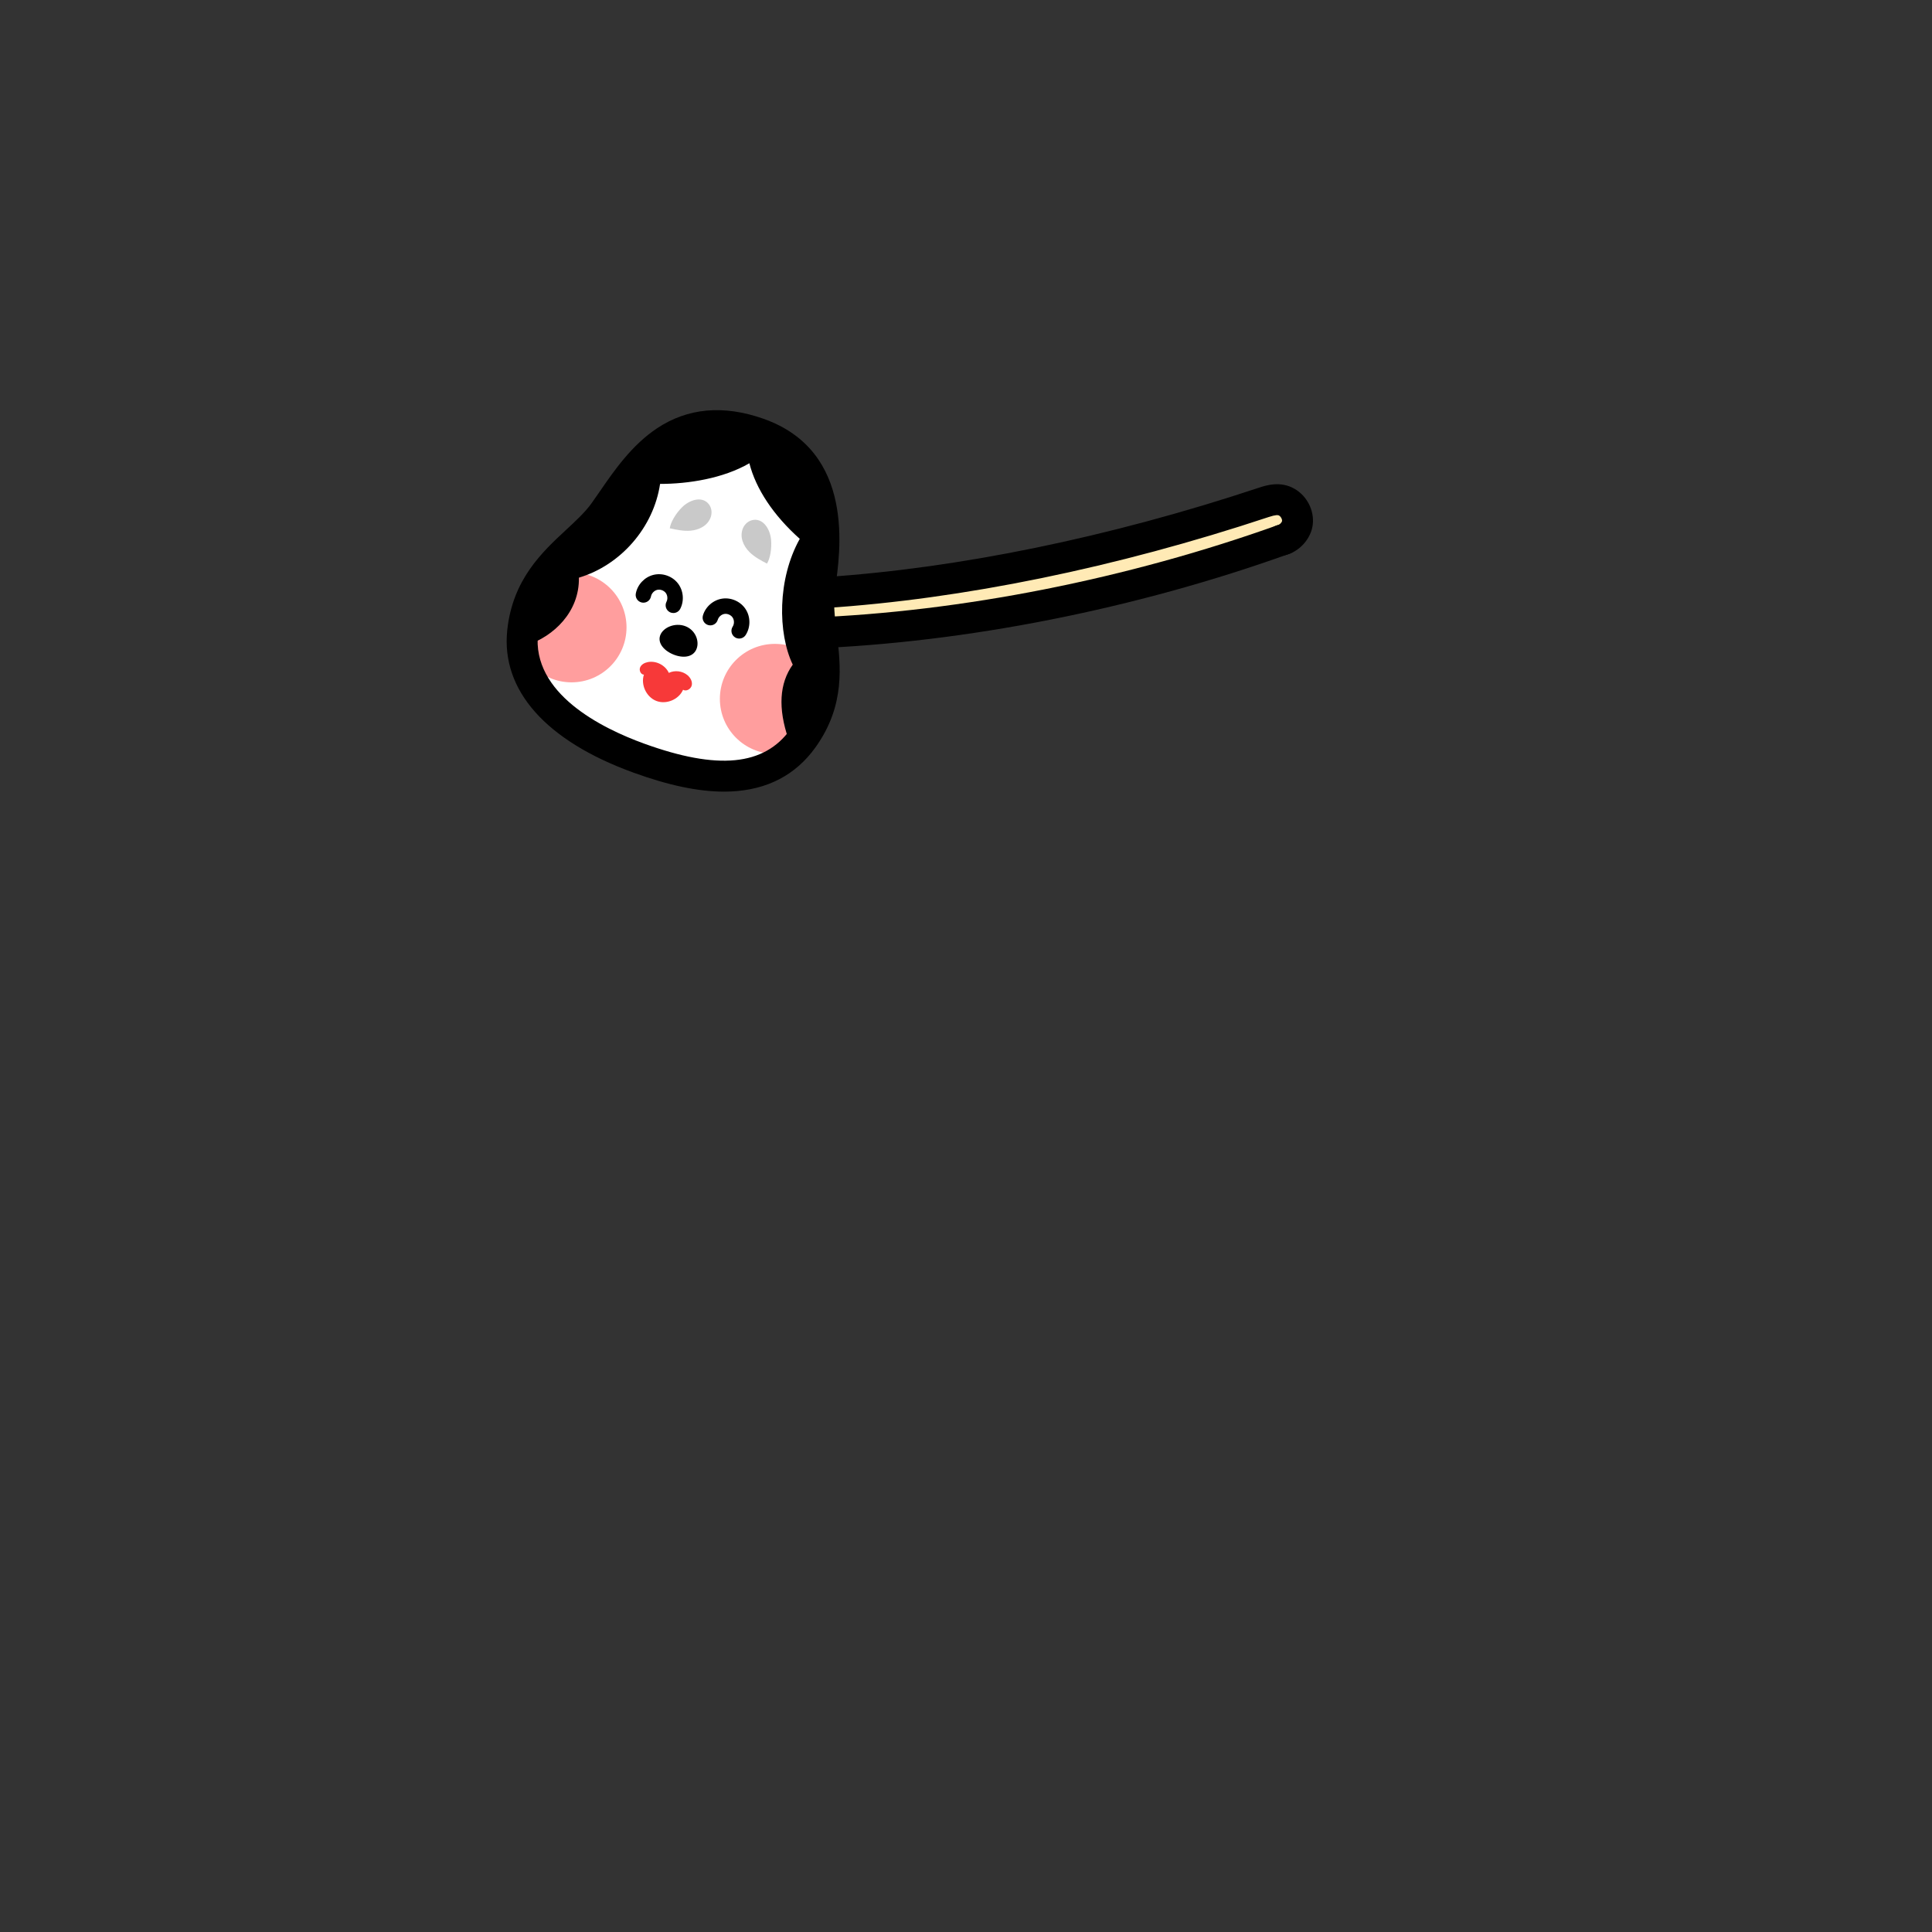 <?xml version="1.0" encoding="utf-8"?>
<!-- Generator: Adobe Illustrator 27.2.0, SVG Export Plug-In . SVG Version: 6.00 Build 0)  -->
<svg version="1.1" id="head-eaca0444-0ee4-4dc6-875d-c4478096e2e6" xmlns="http://www.w3.org/2000/svg" xmlns:xlink="http://www.w3.org/1999/xlink" x="0px" y="0px"
	 viewBox="0 0 1000 1000" style="enable-background:new 0 0 1000 1000;" xml:space="preserve">
<rect x="0" y="0" width="1000" height="1000" fill="#333333" stroke="none"/>
<style type="text/css">
	.st0-eaca0444-0ee4-4dc6-875d-c4478096e2e6{fill:#FFFFFF;}
	.st1-eaca0444-0ee4-4dc6-875d-c4478096e2e6{fill:#FF9E9E;}
	.st2-eaca0444-0ee4-4dc6-875d-c4478096e2e6{fill:#F73939;}
	.st3-eaca0444-0ee4-4dc6-875d-c4478096e2e6{fill:#FFEAB5;}
	.st4-eaca0444-0ee4-4dc6-875d-c4478096e2e6{fill:#C9C9C9;}
</style>
<g>
	<path class="st0-eaca0444-0ee4-4dc6-875d-c4478096e2e6" d="M270.508,327.027c3.52-33.472,29.706-44.502,42.193-61.891
		c14.79-20.596,33.908-56.975,79.735-40.863c39.779,13.986,35.4,55.645,31.825,79.739
		c-3.462,23.338,12.126,49.151-8.677,78.171c-19.182,26.758-52.96,21.837-85.024,10.191l-0-0
		c-32.064-11.646-63.492-32.643-60.053-65.348H270.508z"/>
	<circle class="st1-eaca0444-0ee4-4dc6-875d-c4478096e2e6" cx="401.064" cy="361.73" r="28.456"/>
	<circle class="st1-eaca0444-0ee4-4dc6-875d-c4478096e2e6" cx="295.83" cy="324.72" r="28.456"/>
	<path class="st2-eaca0444-0ee4-4dc6-875d-c4478096e2e6" d="M333.29,349.203c-1.659-0.076-2.604-2.236-1.963-3.768s2.304-2.399,3.933-2.725
		c4.324-0.866,9.087,1.563,10.925,5.572c3.092-1.504,7.051-1.008,9.677,1.213
		c1.511,1.278,2.611,3.271,2.195,5.205s-2.824,3.365-4.506,2.322
		c-2.211,5.083-8.741,7.787-13.898,5.756c-5.157-2.032-8.089-8.462-6.362-13.574L333.29,349.203z"/>
	<path d="M294.094,301.241c1.01,5.5-0.619,11.425-4.299,15.634
		c-3.68,4.21-9.334,6.616-14.92,6.35c1.7-10.911,7.371-20.835,14.103-29.588
		s14.587-16.582,21.546-25.156c7.931-9.772,14.685-20.495,23.136-29.821s19.036-17.386,31.395-19.763
		c12.103-2.328,24.701,1.047,35.694,6.622c6.66,3.378,13.041,7.687,17.452,13.713
		c8.277,11.306,8.304,26.5,7.338,40.479c-0.646,9.357-1.585,18.747-0.824,28.095
		c0.63,7.732,2.415,15.324,3.328,23.028c1.703,14.369,0.323,29.095-4.019,42.898
		c-0.867,2.756-2.304,5.887-5.142,6.429c-3.338,0.638-6.024-2.772-7.212-5.956
		c-2.258-6.056-2.284-12.916-0.071-18.988c1.475-4.048,3.931-7.872,4.121-12.176
		c0.194-4.41-2.02-8.508-3.521-12.659c-6.426-17.782,0.211-37.576,8.996-54.319
		c-14.433-10.66-23.811-27.883-24.934-45.791c-16.849,10.663-37.199,15.69-57.076,14.097
		c-1.232,20.582-15.103,39.884-34.217,47.616c-2.853,1.154-5.885,2.116-8.186,4.16
		s-3.644,5.588-2.69,5.098L294.094,301.241z"/>
	<path class="st3-eaca0444-0ee4-4dc6-875d-c4478096e2e6" d="M420.76,307.458c0,0,0.698,20.928,3.206,20.42
		c79.626-3.735,158.669-19.64,233.543-46.992c3.162-1.155,6.386-2.371,8.953-4.549
		s4.386-5.541,3.824-8.86c-0.711-4.197-5.022-7.012-9.256-7.453s-8.419,0.94-12.466,2.26
		c-49.335,16.092-100.485,25.795-151.47,35.457c-25.969,4.921-51.973,9.847-76.334,9.717
		L420.76,307.458z"/>
</g>
<g>
	<path d="M374.76,409.749c-13.311,0-28.709-3.237-46.93-9.855c-45.36-16.475-68.543-42.65-65.278-73.704
		v-0c2.761-26.254,18.141-40.515,30.5-51.973c5.047-4.679,9.814-9.099,13.152-13.748
		c1.347-1.875,2.744-3.905,4.223-6.054c7.356-10.688,16.511-23.99,29.674-32.739
		c15.856-10.539,34.358-12.203,54.989-4.95c47.72,16.778,39.994,68.855,37.086,88.459
		c-1.01,6.806-0.082,14.362,0.9,22.361c2.054,16.724,4.61,37.536-10.989,59.297
		c-10.26,14.312-25.006,21.993-43.829,22.828C377.109,409.723,375.941,409.749,374.76,409.749z
		 M278.464,327.863c-3.268,31.075,32.949,49.045,54.828,56.992c38.183,13.868,62.265,11.537,75.791-7.333
		c11.961-16.686,10.092-31.908,8.112-48.024c-1.069-8.706-2.175-17.709-0.847-26.66
		c1.893-12.759,3.427-27.576,0.455-40.721c-3.437-15.202-12.275-25.112-27.021-30.296
		c-35.735-12.56-51.908,10.934-66.177,31.666c-1.526,2.217-2.967,4.311-4.407,6.316
		c-4.276,5.955-9.616,10.906-15.27,16.147c-11.999,11.125-23.333,21.634-25.466,41.914V327.863z"/>
	<path d="M413.767,386.613c-2.493,0-4.821-1.565-5.675-4.055
		c-5.461-15.927-4.706-28.867,2.234-38.543c-7.788-16.339-8.01-44.279,3.635-65.109
		c-13.64-12.165-22.719-25.856-26.084-39.123c-13.547,7.868-31.618,10.694-46.224,10.688
		c-3.336,22.458-20.25,42.022-42.014,48.531c0.323,17.763-13.121,30.389-26.963,34.94
		c-3.148,1.036-6.54-0.678-7.574-3.826c-1.035-3.148,0.678-6.539,3.826-7.574
		c8.106-2.665,21.091-11.37,18.344-27.091c-0.563-3.222,1.559-6.302,4.771-6.923
		c20.577-3.983,37.346-23.508,38.177-44.451c0.063-1.608,0.771-3.123,1.962-4.205
		s2.769-1.637,4.375-1.548c24.232,1.383,43.459-5.863,51.764-13.652c1.733-1.626,4.264-2.075,6.45-1.146
		c2.188,0.929,3.62,3.062,3.654,5.438c0.196,13.857,10.343,30.334,27.144,44.078
		c2.413,1.974,2.913,5.467,1.149,8.038c-12.626,18.408-12.586,47.074-4.115,60.406
		c1.481,2.331,1.18,5.371-0.729,7.366c-6.269,6.551-7.063,16.304-2.43,29.814
		c1.075,3.135-0.595,6.547-3.729,7.622C415.069,386.508,414.412,386.613,413.767,386.613z"/>
	<path d="M419.478,335.682c-4.277,0-7.823-3.382-7.989-7.693c-0.169-4.415,3.272-8.131,7.688-8.301
		c78.586-3.015,164.841-20.113,242.877-48.143c4.15-1.494,8.739,0.666,10.233,4.824
		c1.493,4.158-0.667,8.74-4.825,10.233c-79.535,28.569-167.493,45.998-247.672,49.074
		C419.686,335.68,419.582,335.682,419.478,335.682z"/>
	<path d="M426.439,314.751c-4.181,0-7.7-3.249-7.975-7.48c-0.287-4.409,3.054-8.216,7.463-8.503
		c70.062-4.562,148.079-20.576,225.618-46.31c3.617-1.2,11.146-3.7,18.502,0.543
		c6.395,3.689,10.198,11.028,9.463,18.263c-0.762,7.503-6.963,14.428-14.425,16.108
		c-4.306,0.968-8.592-1.737-9.562-6.048c-0.971-4.31,1.737-8.591,6.048-9.562
		c0.812-0.183,1.952-1.469,2.021-2.116c0.099-0.972-0.606-2.248-1.539-2.786
		c-0.562-0.324-1.649-0.484-5.469,0.783c-78.814,26.158-158.214,42.441-229.617,47.09
		C426.791,314.745,426.614,314.751,426.439,314.751z"/>
	<path d="M348.527,317.299c-0.619,0-1.248-0.145-1.835-0.449c-1.962-1.016-2.729-3.43-1.713-5.391
		c0.736-1.422,0.552-3.368-0.438-4.627c-0.989-1.259-2.839-1.898-4.394-1.515
		c-1.555,0.381-2.899,1.8-3.196,3.374c-0.409,2.17-2.498,3.6-4.672,3.189
		c-2.171-0.409-3.599-2.501-3.189-4.672c0.877-4.653,4.556-8.536,9.155-9.662
		c4.602-1.126,9.657,0.619,12.584,4.339c2.928,3.721,3.432,9.046,1.255,13.251
		C351.371,316.511,349.974,317.299,348.527,317.299z"/>
	<path d="M382.584,330.515c-0.746,0-1.5-0.208-2.171-0.644c-1.854-1.202-2.383-3.679-1.182-5.532
		c0.871-1.344,0.876-3.298,0.013-4.647c-0.863-1.349-2.636-2.161-4.226-1.935
		c-1.585,0.229-3.061,1.51-3.508,3.048c-0.618,2.122-2.838,3.341-4.958,2.722
		c-2.121-0.617-3.34-2.837-2.722-4.958c1.323-4.546,5.362-8.054,10.049-8.729
		c4.689-0.675,9.551,1.551,12.104,5.54c2.553,3.988,2.538,9.337-0.037,13.311
		C385.179,329.872,383.895,330.515,382.584,330.515z"/>
	<path id="_鼻" d="M341.715,328.855c1.499-4.128,7.654-6.693,12.867-4.8s7.509,7.528,6.01,11.656
		s-6.227,5.187-11.439,3.294c-5.213-1.893-8.936-6.022-7.437-10.15H341.715z"/>
	<path class="st4-eaca0444-0ee4-4dc6-875d-c4478096e2e6" d="M396.977,291.723l-0,0c-3.209-1.693-6.469-3.423-9.044-5.978
		c-3.191-3.166-5.247-7.86-3.4-12.303c0.982-2.362,3.152-4.138,5.699-4.378
		c5.22-0.491,8.424,5.247,8.87,10.269C399.528,284.136,398.574,289.19,396.977,291.723z"/>
	<path class="st4-eaca0444-0ee4-4dc6-875d-c4478096e2e6" d="M346.676,273.453l0,0c3.547,0.761,7.157,1.527,10.772,1.22
		c4.479-0.38,9.068-2.66,10.503-7.253c0.763-2.441,0.238-5.196-1.561-7.014
		c-3.688-3.727-9.828-1.382-13.393,2.183c-3.409,3.409-5.92,7.897-6.321,10.864V273.453z"/>
</g>
</svg>
